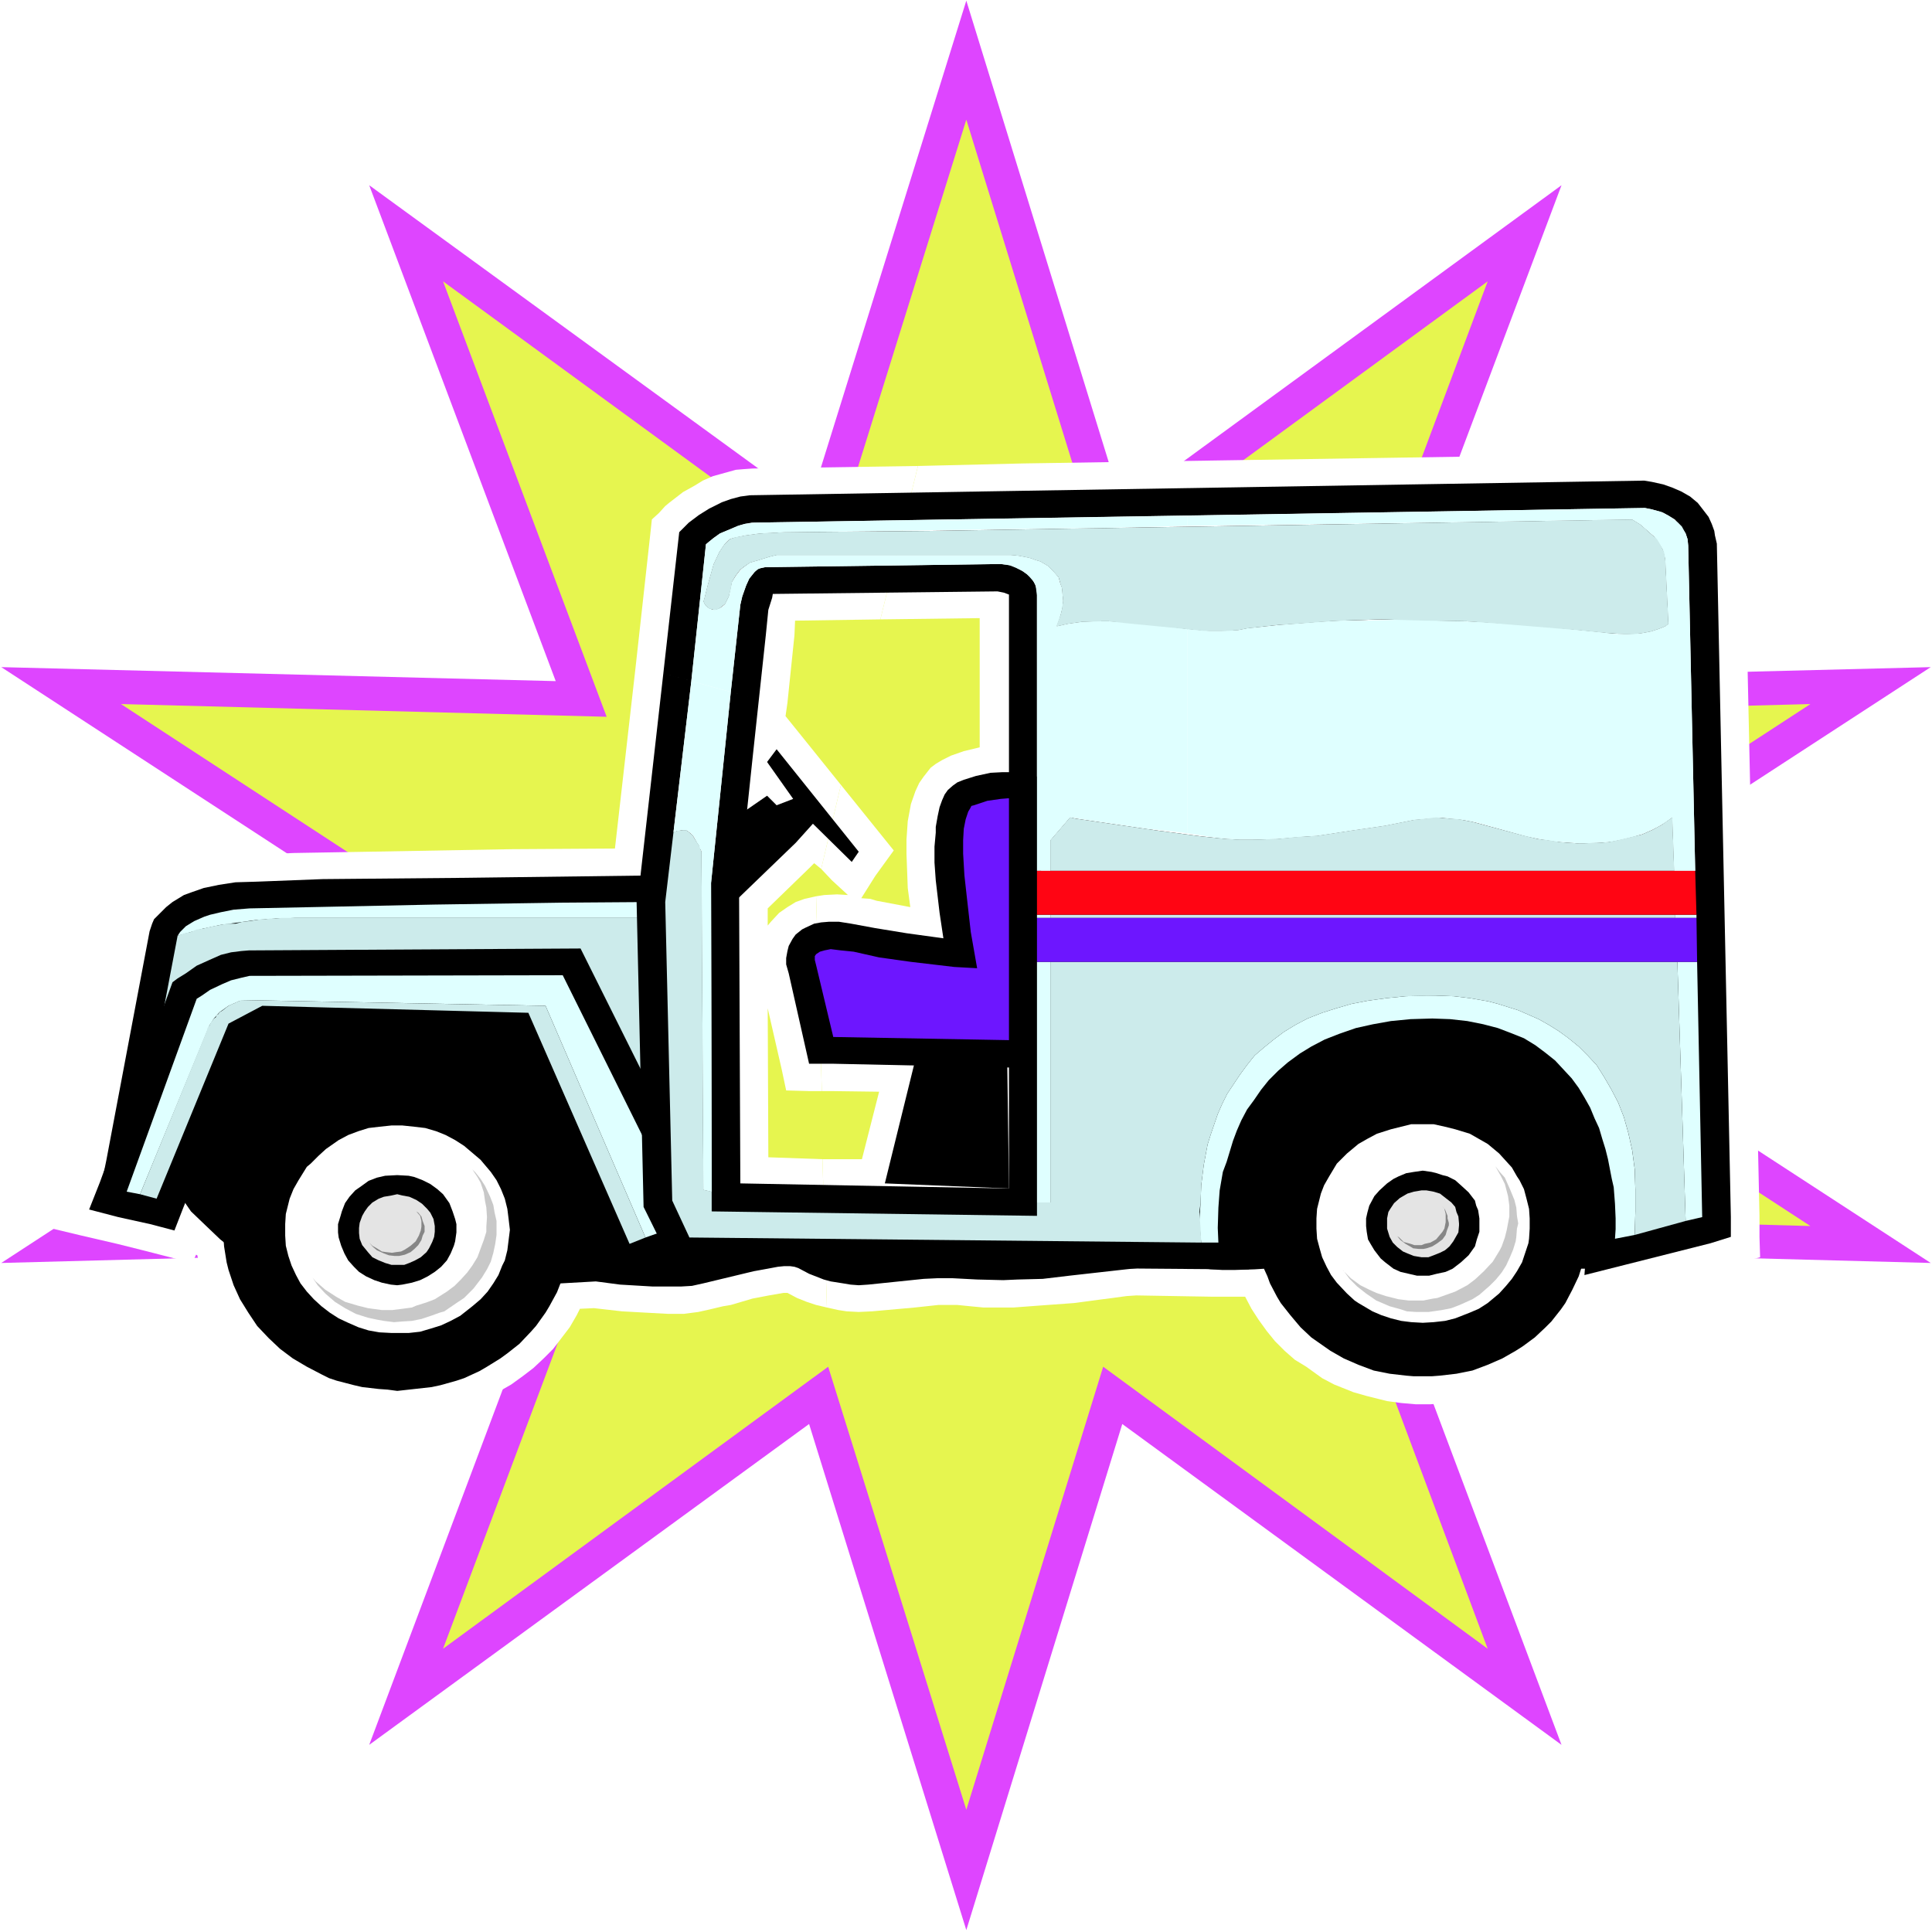 <svg xmlns="http://www.w3.org/2000/svg" fill-rule="evenodd" height="490.455" preserveAspectRatio="none" stroke-linecap="round" viewBox="0 0 3035 3035" width="490.455"><style>.brush0{fill:#fff}.pen1{stroke:none}.brush3{fill:#000}.brush4{fill:#6d16ff}.brush5{fill:#c8c8c8}.brush6{fill:#e4e4e4}.brush7{fill:#868686}.brush8{fill:#dfffff}.brush9{fill:#ccebeb}</style><path class="pen1 brush0" d="M0 3035h3035V0H0v3035z"/><path class="pen1" style="fill:#de45ff" d="m1518 1 245 794 690-504-293 779 873-22-719 468 719 468-873-23 293 780-690-504-245 795-247-795-691 504 293-780-871 23 718-468L2 1048l871 22-293-779 691 503L1518 1z"/><path class="pen1" style="fill:#e6f54f" d="m1518 188 215 696 604-442-256 684 763-20-629 410 629 410-763-21 256 685-604-443-215 696-217-696-605 443 257-685-763 21 628-410-628-410 763 20-257-684 605 442 217-696z"/><path class="pen1 brush0" d="m1207 1818-1-234 22 96 7 33 36 1h20l-9-306-18 4-14 5-13 8-13 9-13 14-5 6v-27l67-65 6-6 11 9 31-132-66-82-21-26 3-21 11-106 1-23 134-2 59-241-260 4-14 1-12 1-18 5-18 5-16 7-13 8-18 10-22 17-6 5-10 11-11 10-3 28-23 208-32 281-163 1-225 4-117 2-70 3-37 4-22 3-19 4-25 7-15 7-20 9-11 6-13 12-15 14-10 14-8 15-5 13v3l-68 360-2 11-7 18-15 43-17 44 46 11 56 13 40 10 78 20 6-13 2 1 3 14 6 25 9 25 12 25 12 24 8 9 17 21 9 10 20 20 19 16 11 9 24 13 12 8 25 11 27 10 28 6 13 4 29 4 15 1h26l23-2 23-3 21-5 22-5 21-8 20-8 10-5 28-16 18-13 17-13 16-15 15-15 13-17 13-17 11-19 5-10 22-1 44 5 36 2 37 2h24l23-3 18-4 21-5 12-2 34-10 26-5 23-4h6l15 8 15 6 15 5 17 4-7-233-85-3z"/><path class="pen1 brush0" d="M2764 1943v-33l-23-1058-1-8-2-17-5-15-6-13-8-12-7-13-10-11-18-14-17-12-13-6-21-8-14-4-22-4-14-2-975 15-166 4-59 241 156-2v203l-25 6-20 7-14 7-10 6-8 6-11 14-7 10-6 13-7 20-5 27-2 29v22l2 54 4 30-53-10-10-3-14-1 22-35 29-40-83-103-31 132 17 18 25 23-17-1-20 1-13 2 9 306h15l75 1-27 106h-62l7 233 18 4 13 2 19 1 21-1 67-6 37-4h30l20 2 21 2h47l40-3 55-4 83-11 15-1 118 2h53l10 19 11 17 13 18 13 16 15 15 16 14 18 11 25 18 19 10 30 12 21 6 32 8 22 3 23 2h23l22-2 11-2 22-4 21-5 21-6 20-7 28-14 26-16 17-12 16-14 14-15 20-23 13-18 14-27 185-47 34-10 34-9-1-32z"/><path class="pen1 brush3" d="m1390 1859 52-211h140l3 219-195-8z"/><path class="pen1 brush3" d="m1603 1214-10-1h-18l-19 1-23 5-19 6-10 4-7 5-8 7-5 7-4 9-4 11-3 14-3 17v9l-2 22v25l2 28 6 51 6 40-58-8-49-8-38-7-19-3h-16l-12 1-11 2-13 6-6 3-10 8-5 7-6 11-2 8-2 11v10l2 7 2 7 32 142h36l279 6h46v-43l5-378 1-34-35-8z"/><path class="pen1 brush4" d="m1587 1634-278-5-27-113-2-8v-6l2-3 6-4 7-2 10-2 16 2 20 2 40 9 50 7 68 8 36 2-10-57-6-53-4-36-2-34v-21l1-18 3-15 4-12 3-5 2-4 4-1 21-7 21-3 12-1 8 1-5 379z"/><path class="pen1 brush3" d="M284 1875v4l5 8 11 16 24 23 22 21 24 19 8 6 9 5 21 10 23 8 23 8 24 6 35 7 25 4 34 4 47 4 33 1 284-16 38 5 51 3h45l17-1 18-4 79-19 22-4 16-3 10-1h9l7 1 6 2 17 9 23 9 11 3 19 3 12 2 13 1 15-1 87-9 21-1h25l38 2 41 1 23-1 39-1 42-5 89-10 39-4 24-1h27l15 1 28 4 18 1h20l31-1 64-4h36l19 2 10 1 19 4 13 2 26 1 34 1h78l78-2 65-4 38-2h60l10-3 6-2 9-6 5-5 3-6 3-8 8-34 15-59 7-28 2-20 1-21 2-21-2-21-3-20-5-20-4-10-10-18-11-19-15-16-6-9-11-17-9-18-14-33-8-24-6-13-8-12-5-7-5-4-6-5-6-4-7-4-9-2-9-3-11-1-11-1-29 1-14 1-36 7-62 12-36 7-90 15-44 8-36 7-16 4-20 8-13 7-12 7-12 8-11 12-11 12-10 13-16 24-10 17-16 36-10 27-16 40-15 33-14 24-14 24-13 19-16 21-11 12-13 11-11 9-15 7-6 3-20 4-87 13-44 7-552-44-233-331-145-36-80-18-44-10-24-4-9-1-8 2-25 8-34 13-31 15-24 15-15 12-12 13-6 10-9 23-8 25-18 63-23 91-18 70z"/><path class="pen1 brush3" d="m624 2185 27-3 27-3 14-3 25-7 12-4 24-11 12-7 21-13 11-8 19-15 18-19 8-9 15-21 6-10 12-22 9-23 6-24 5-25 1-26-1-26-5-26-6-23-9-24-12-22-6-10-15-21-8-10-18-17-19-16-21-15-23-13-24-11-25-9-12-3-14-3-27-3-14-2h-28l-14 2-26 3-13 3-27 7-12 5-24 11-22 13-11 7-20 15-18 17-18 19-14 21-13 21-10 22-4 13-4 12-3 11-4 26-1 12v26l1 14 4 25 3 12 8 24 10 22 13 21 14 21 18 19 18 17 20 15 22 13 23 12 12 6 12 4 27 7 13 3 26 3 14 1 15 2z"/><path class="pen1 brush0" d="M624 2094h18l18-2 17-5 16-5 15-7 15-8 19-15 13-11 11-12 9-13 8-13 6-15 4-8 4-16 2-16 2-16-2-17-2-16-4-16-6-15-7-14-9-13-11-13-5-6-13-11-13-11-14-9-15-8-15-6-17-5-17-2-19-2h-17l-19 2-17 2-16 5-16 6-15 8-20 14-12 11-12 12-6 5-13 21-8 14-6 15-2 8-4 16-1 16v18l1 16 4 16 5 15 7 15 7 13 10 13 11 12 12 11 13 10 14 9 15 7 16 7 16 5 17 3 19 1h9z"/><path class="pen1 brush5" d="m742 1837 8 12 5 9 5 15 2 14 2 10 1 15-1 15v8l-4 13-3 8-7 19-8 13-8 11-10 11-10 10-12 9-19 12-13 5-16 5-7 3-15 2-16 2h-16l-22-3-16-4-20-6-14-8-17-11-15-13-5-6 8 12 12 13 15 13 16 10 17 9 19 6 14 3 11 2 16 2 12-1 16-1 15-3 15-5 14-5 7-2 19-13 12-8 15-15 13-17 8-13 6-12 4-14 3-14 2-14v-22l-3-13-2-12-5-13-8-17-7-11-8-10-5-5z"/><path class="pen1 brush3" d="m624 2019 8-1 15-3 13-4 12-6 11-7 10-8 9-10 6-11 5-12 2-7 2-14v-13l-2-8-4-12-5-13-10-14-9-8-11-8-12-6-13-5-9-2-18-1-19 1-13 3-13 5-11 8-10 7-9 10-7 10-5 13-2 7-4 13v13l1 8 4 13 5 12 6 11 9 10 8 8 11 7 13 6 12 4 14 3 10 1z"/><path class="pen1 brush6" d="M624 1987h11l8-3 9-4 9-5 9-8 4-6 5-10 3-8 1-8v-9l-2-11-5-10-5-6-8-8-9-6-11-5-11-2-8-2-9 2-12 2-8 3-10 6-7 7-5 7-4 7-4 11-1 8v8l1 9 4 10 9 11 7 8 10 5 10 4 10 3h9z"/><path class="pen1 brush7" d="m654 1903 6 7 2 8v9l-1 6-3 8-5 9-8 7-9 6-6 3-8 1-6 1-9-1-7-1-8-5-7-4-5-5 5 6 7 6 11 5 8 3 9 1h7l9-2 9-4 6-5 6-6 5-8 2-7 3-6v-9l-3-8-2-7-5-6-3-2z"/><path class="pen1 brush3" d="M2235 2162h14l13-1 26-3 25-5 24-9 23-10 21-12 11-7 19-14 17-16 9-9 15-19 7-10 11-21 10-21 7-22 5-25 4-23v-25l-4-25-5-23-7-23-10-21-11-21-15-20-7-8-18-18-8-7-19-15-21-14-22-10-12-4-24-9-25-6-26-4h-13l-14-1-14 1h-12l-26 4-25 6-24 9-23 10-11 4-20 14-20 15-17 16-16 17-15 20-11 21-6 10-4 11-7 23-4 12-4 23-1 13v25l1 12 4 24 6 23 5 11 4 11 11 21 6 10 15 19 16 19 17 16 20 14 10 7 21 12 23 10 24 9 25 5 26 3 12 1h14z"/><path class="pen1 brush0" d="m2235 2078 17-1 18-2 16-4 23-9 14-6 14-9 18-15 10-11 10-12 8-12 8-14 5-15 5-15 1-7 1-16v-16l-1-15-4-16-4-15-7-14-4-6-8-14-10-11-10-11-18-15-14-8-14-8-23-7-16-4-18-4h-35l-16 4-16 4-22 7-15 8-14 8-18 15-16 16-12 20-8 14-5 13-2 8-4 16-1 15v16l1 16 4 15 4 14 7 15 7 13 9 12 16 17 12 11 6 4 22 13 14 6 15 5 16 4 16 2 18 1z"/><path class="pen1 brush5" d="m2349 1832 9 16 6 12 5 19 2 15v17l-4 21-3 12-5 14-3 6-11 18-14 15-14 13-12 9-19 10-14 5-14 5-7 1-15 3h-23l-16-2-20-5-15-5-11-5-14-7-15-11-11-11-2-3 11 15 12 12 14 11 16 11 21 9 18 5 9 3 15 1h19l21-3 15-3 13-5 20-9 11-7 16-14 10-10 9-11 7-11 6-13 5-12 4-13 1-7 1-13 2-8-2-12-1-13-3-12-7-17-8-18-8-9-7-9z"/><path class="pen1 brush3" d="M2235 2004h10l12-3 14-3 11-5 13-10 12-11 10-14 3-11 4-12v-21l-2-13-3-7-2-8-10-13-12-11-9-8-12-6-8-2-9-3-8-2-14-2-14 2-12 2-12 5-8 4-10 7-12 11-8 9-8 15-3 11-2 9v12l1 9 2 12 4 7 6 10 10 13 7 6 13 10 11 5 13 3 13 3h9z"/><path class="pen1 brush6" d="M2235 1975h9l8-3 10-4 8-4 7-6 6-8 4-7 4-7 1-11v-3l-1-11-3-7-2-8-6-7-9-7-9-7-10-3-11-2h-8l-12 2-10 3-12 7-9 8-6 9-3 5-2 10v16l4 13 5 9 7 7 9 7 7 3 10 4 12 2h2z"/><path class="pen1 brush7" d="m2265 1894 4 5 2 8v13l-2 10-3 5-5 6-5 6-9 5-9 2-5 2h-11l-6-2-11-3-7-7-3-2 5 6 8 6 7 4 5 3 9 1h7l5-1 9-3 8-5 8-6 5-7 2-7 3-8v-4l-2-7v-4l-4-10-5-6z"/><path class="pen1 brush3" d="M1089 1416v-42l-44 1-316 4-222 2-103 4-34 1-26 4-24 5-20 7-11 4-18 11-10 8-11 11-8 8-3 7-4 12-68 360-7 34 109 39 18-37 105-229 461 20 163 259 67 78 17-102-11-469z"/><path class="pen1 brush8" d="m382 1571 475 9 13 29h8l156 243-13-435-139 1-200 3-192 4-98 2-25 2-20 4-17 4-9 3-16 7-13 8-9 9-4 6 39-11 28-6 58-8 29-2 30-1h544v246l-97-177-580 10-74 70-45 238 24 9 94-227 7-11 9-10 14-10 16-7 7-2z"/><path class="pen1 brush9" d="m1056 1886-11-469h-24l13 435 22 34zm-146-375 97 177v-246H442l-9 1h-9l-7 1h-6l-7 1-12 2-11 1-11 3h-14l-10 2-11 2-9 2-8 2-9 1-9 4-10 2-11 4-23 121 74-70 580-10z"/><path class="pen1 brush9" d="m365 1587 505 22-13-29-475-9h-3l-4 2-3 1-4 2-5 2-4 2-4 3-5 4-3 2-2 1-2 3-3 2-1 3-3 2-2 3-2 2-2 4-1 2-3 4-1 4-90 219 10 5 120-256z"/><path class="pen1 brush3" d="m1118 1903-206-413-521 3-12 1-16 2-16 4-18 8-20 9-17 12-13 8-8 6-4 11-110 303-17 43 46 12 50 11 38 10 14-36 105-260 29-14 379 10 147 338 16 22h42l132-51-20-39z"/><path class="pen1 brush8" d="m220 1876 109-265 7-11 9-10 14-10 16-7 7-2 475 9 157 364 37-13-17-36-3-67-147-296-492 1-13 3-16 4-14 6-19 9-13 9-8 5-110 303 21 4z"/><path class="pen1 brush9" d="m1051 1931 27-11-47-92 3 67 17 36zm-669-360h-3l-4 2-3 1-4 2-5 2-4 2-4 3-5 4-3 2-2 1-2 3-3 2-1 3-3 2-2 3-2 2-2 4-1 2-3 4-1 4-105 257 26 7 113-275 53-28 418 11 159 363 25-10-157-364-475-9z"/><path class="pen1 brush3" d="m2719 1911-22-1057-3-13-1-7-4-11-5-11-10-13-7-9-12-10-14-8-14-6-14-5-18-4-12-2-1405 23-15 2-15 4-14 5-20 10-16 10-16 12-15 15-25 222 44 12 23-215 12-10 10-7 12-5 20-8 7-2 11-2h4l1399-23 10 2 18 5 9 5 10 6 7 8 8 11 2 3 3 9 1 10 11 511h-33l-3-84-17 12-15 8-16 7-17 4-21 5-15 3-17 1-28 1-29-2-19-3-17-2-25-6-78-21-21-4-14-1-22-2-16 2-19 2-45 9-55 8-52 8-34 2-29 3-40 1h-17l-22-1-39-4-68-9-130-19-9-2-31 36v48h-21V931l-1-7-2-6-5-9-5-5-8-6-7-4-10-5-10-2-9-1-370 5-9 2-5 2-3 4-8 10-5 11-6 17-3 13-15 137 44 13 11-102 4-40 6-19 1-6 353-4 10 2 8 3v933l-422-8-2-468 4-37 17-161 10-93-44-13-31 300 1 485-13-3-3-531-4-10-4-6-6-10-6-5-4-3h-5l-9 1-6 2 28-237-44-12-40 354-2 3 11 481 4 8 41 83 882 7h24l-4-53v-23l1-21 1-14 5-26 6-28 10-28 12-29 5-8 13-19 13-17 18-17 14-14 18-11 11-6 19-11 13-4 20-8 22-5 24-5 32-3 26-2 22 2 26 1 24 3 24 7 16 5 18 9 19 11 13 9 12 12 11 11 7 8 14 19 9 19 10 19 8 20 6 20 7 30 2 17 3 33 2 14v25l-5 67 198-50 32-10v-32z"/><path class="pen1 brush3" d="M1220 872h368l11 1 11 2 9 2 8 3 7 2 12 7 9 9 8 9 3 11 2 5 1 10 1 11-2 14-2 8-6 16v2l18-4 21-3 31-1h12l27 3 82 8 40 4h39l15-1 15-3 46-5 29-2 53-4 18-1 63-2 69 2 66 1 42 3 61 5 73 6 50 5 21 1h17l10-1 16-3 12-4 10-4 5-4-5-102-2-11-5-10-6-10-8-7-10-9-8-7-13-8-1102 18-230 2-39 2-22 3-16 3-9 3-8 8-8 12-9 19-9 32-5 20-2 7 2 4 2 3 5 4 7 2h4l5-2 5-4 4-3 2-4 4-8 5-23 6-10 7-9 5-4 10-7 14-4 16-5 12-3z"/><path class="pen1 brush8" d="M1074 1304h4l1 1h2l1 2h1l1 1 2 1 2 3 3 3 1 3 2 4 1 2 3 4v2l1 3 3 3v2l3 531 13 3-1-485 31-300-62-17-28 237h3l2-2h4l3-1h4zm791-316v321l53 8 30 2h18l40-1 46-4 17-1 52-8 55-8 45-9 26-2 16-2 15 2 21 2 21 4 78 22 26 5 18 3 30 2 9 1 28-1 24-2 15-3 20-5 17-6 19-9 12-7 11-8 3 84h33l-11-511-1-10-3-9-6-11-6-6-9-7-6-4-12-6-15-4-10-2-719 12v16l371-5 328-5 13 8 8 7 13 11 8 12 6 9 2 8 2 7 5 102-5 4-10 4-12 4-16 3-21 1h-20l-24-3-69-7-57-5-62-4-64-2-46-2-68 2h-41l-37 2-49 4-39 4-21 2-15 3-26 1h-20l-34-3z"/><path class="pen1 brush8" d="M1865 826v-16l-680 11-15 2-11 3-16 7-12 5-16 12-6 5-23 215 62 17 15-137 3-13 6-17 5-11 8-10 6-5 5-2 6-1 370-5 14 2 10 4 10 5 7 5 5 5 6 7 3 6 1 8 1 7v433h21v-48l31-36 121 18 32 3 31 4V988l-48-6-55-5-20-1h-23l-20 1-21 3-18 4 4-11 2-7 3-12 1-10-1-11-1-10-4-10-1-6-8-9-9-9-12-7-7-2-8-3-9-2-11-2-11-1h-368l-12 3-16 5-14 4-12 9-7 8-7 10-2 3-5 23-4 8-3 6-6 4-3 1-6 2h-4l-6-3-4-3-2-3-2-4 2-7 5-20 9-32 9-19 8-12 6-7 4-2 9-2 14-3 22-3 39-2 517-7 116-3zm375 738-32 1-30 3-29 4-26 5-24 7-22 7-23 9-19 10-18 11-16 12-16 13-14 12-12 15-11 15-10 15-10 15-8 16-7 16-11 32-5 16-3 16-3 16-4 32-1 28-2 28 2 23 1 11h27l-1-23 1-32 2-27 5-29 6-16 10-33 6-16 7-16 9-17 11-15 11-16 12-15 15-15 15-13 19-14 18-11 21-11 23-9 26-9 27-6 28-5 31-3 34-1 28 1 27 3 25 5 23 6 21 8 20 8 18 11 16 12 15 12 13 14 13 14 11 15 9 15 9 16 7 17 7 15 5 17 5 16 4 16 6 31 3 13 2 26 1 23v17l-1 15 31-6 1-37v-34l-1-32-4-30-6-27-7-25-9-23-11-21-11-19-12-19-14-15-14-14-16-13-15-11-16-10-16-9-16-7-16-7-16-5-16-5-15-4-29-5-25-3-28-1h-16zm395-53 13 407 26-6-8-401h-31zm-985-69v-5h-21v5h21zm-21 447h21v-378h-21v378zm1002-447h34v-5h-34v5z"/><path class="pen1 brush9" d="m2627 1284-17 12-15 8-16 7-17 4-21 5-15 3-17 1-28 1-29-2-19-3-17-2-25-6-78-21-21-4-14-1-22-2-16 2-19 2-45 9-55 8-52 8-34 2-29 3-40 1h-17l-22-1-39-4-68-9-130-19-9-2-31 36v48h980l-3-84zm4 158v-5h-981v5h981z"/><path class="pen1 brush9" d="M1650 1511v378h-21v21l-511-7v-31l-13-3-3-531-4-10-4-6-6-10-6-5-4-3h-5l-9 1-6 2-13 110 11 469 27 58 804 8-1-22-2-26 2-14 1-28 4-32 3-16 3-16 5-16 11-32 7-16 8-16 10-15 10-15 11-15 12-15 14-12 16-13 16-12 18-11 19-10 23-9 22-7 24-7 26-5 29-4 30-3 48-1 28 1 25 3 29 5 15 4 16 5 16 5 16 7 16 7 16 9 16 10 15 11 16 13 14 14 14 15 12 19 11 19 11 21 9 23 7 25 6 27 4 30 1 32v34l-1 37 80-22-13-407h-985zm-502-586 2-11 6-10 7-9 5-4 10-7 14-4 16-5 12-3h368l11 1 11 2 9 2 8 3 7 2 12 7 9 9 8 9 3 11 2 5 1 10 1 11-2 14-2 8-6 16v2l18-4 21-3 31-1h12l27 3 82 8 40 4h39l15-1 15-3 46-5 29-2 53-4 18-1 63-2 69 2 66 1 42 3 61 5 73 6 50 5 21 1h17l10-1 16-3 12-4 10-4 5-4-5-102-2-11-5-10-6-10-8-7-10-9-8-7-13-8-1102 18-230 2-39 2-22 3-16 3-9 3-8 8-8 12-9 19-9 32-5 20-2 7 2 4 2 3 5 4 7 2h4l5-2 5-4 4-3 2-4 4-8 3-12z"/><path class="pen1 brush4" d="M1650 1442h-21v69h1037l-1-69H1650z"/><path class="pen1" style="fill:#ff0513" d="M1650 1368h-21v69h1036l-2-69H1650z"/><path class="pen1 brush3" d="m1138 1432 112-108 27-30 61 60 11-16-129-161-15 20 41 58-26 10-15-15-42 29-25 153z"/></svg>
